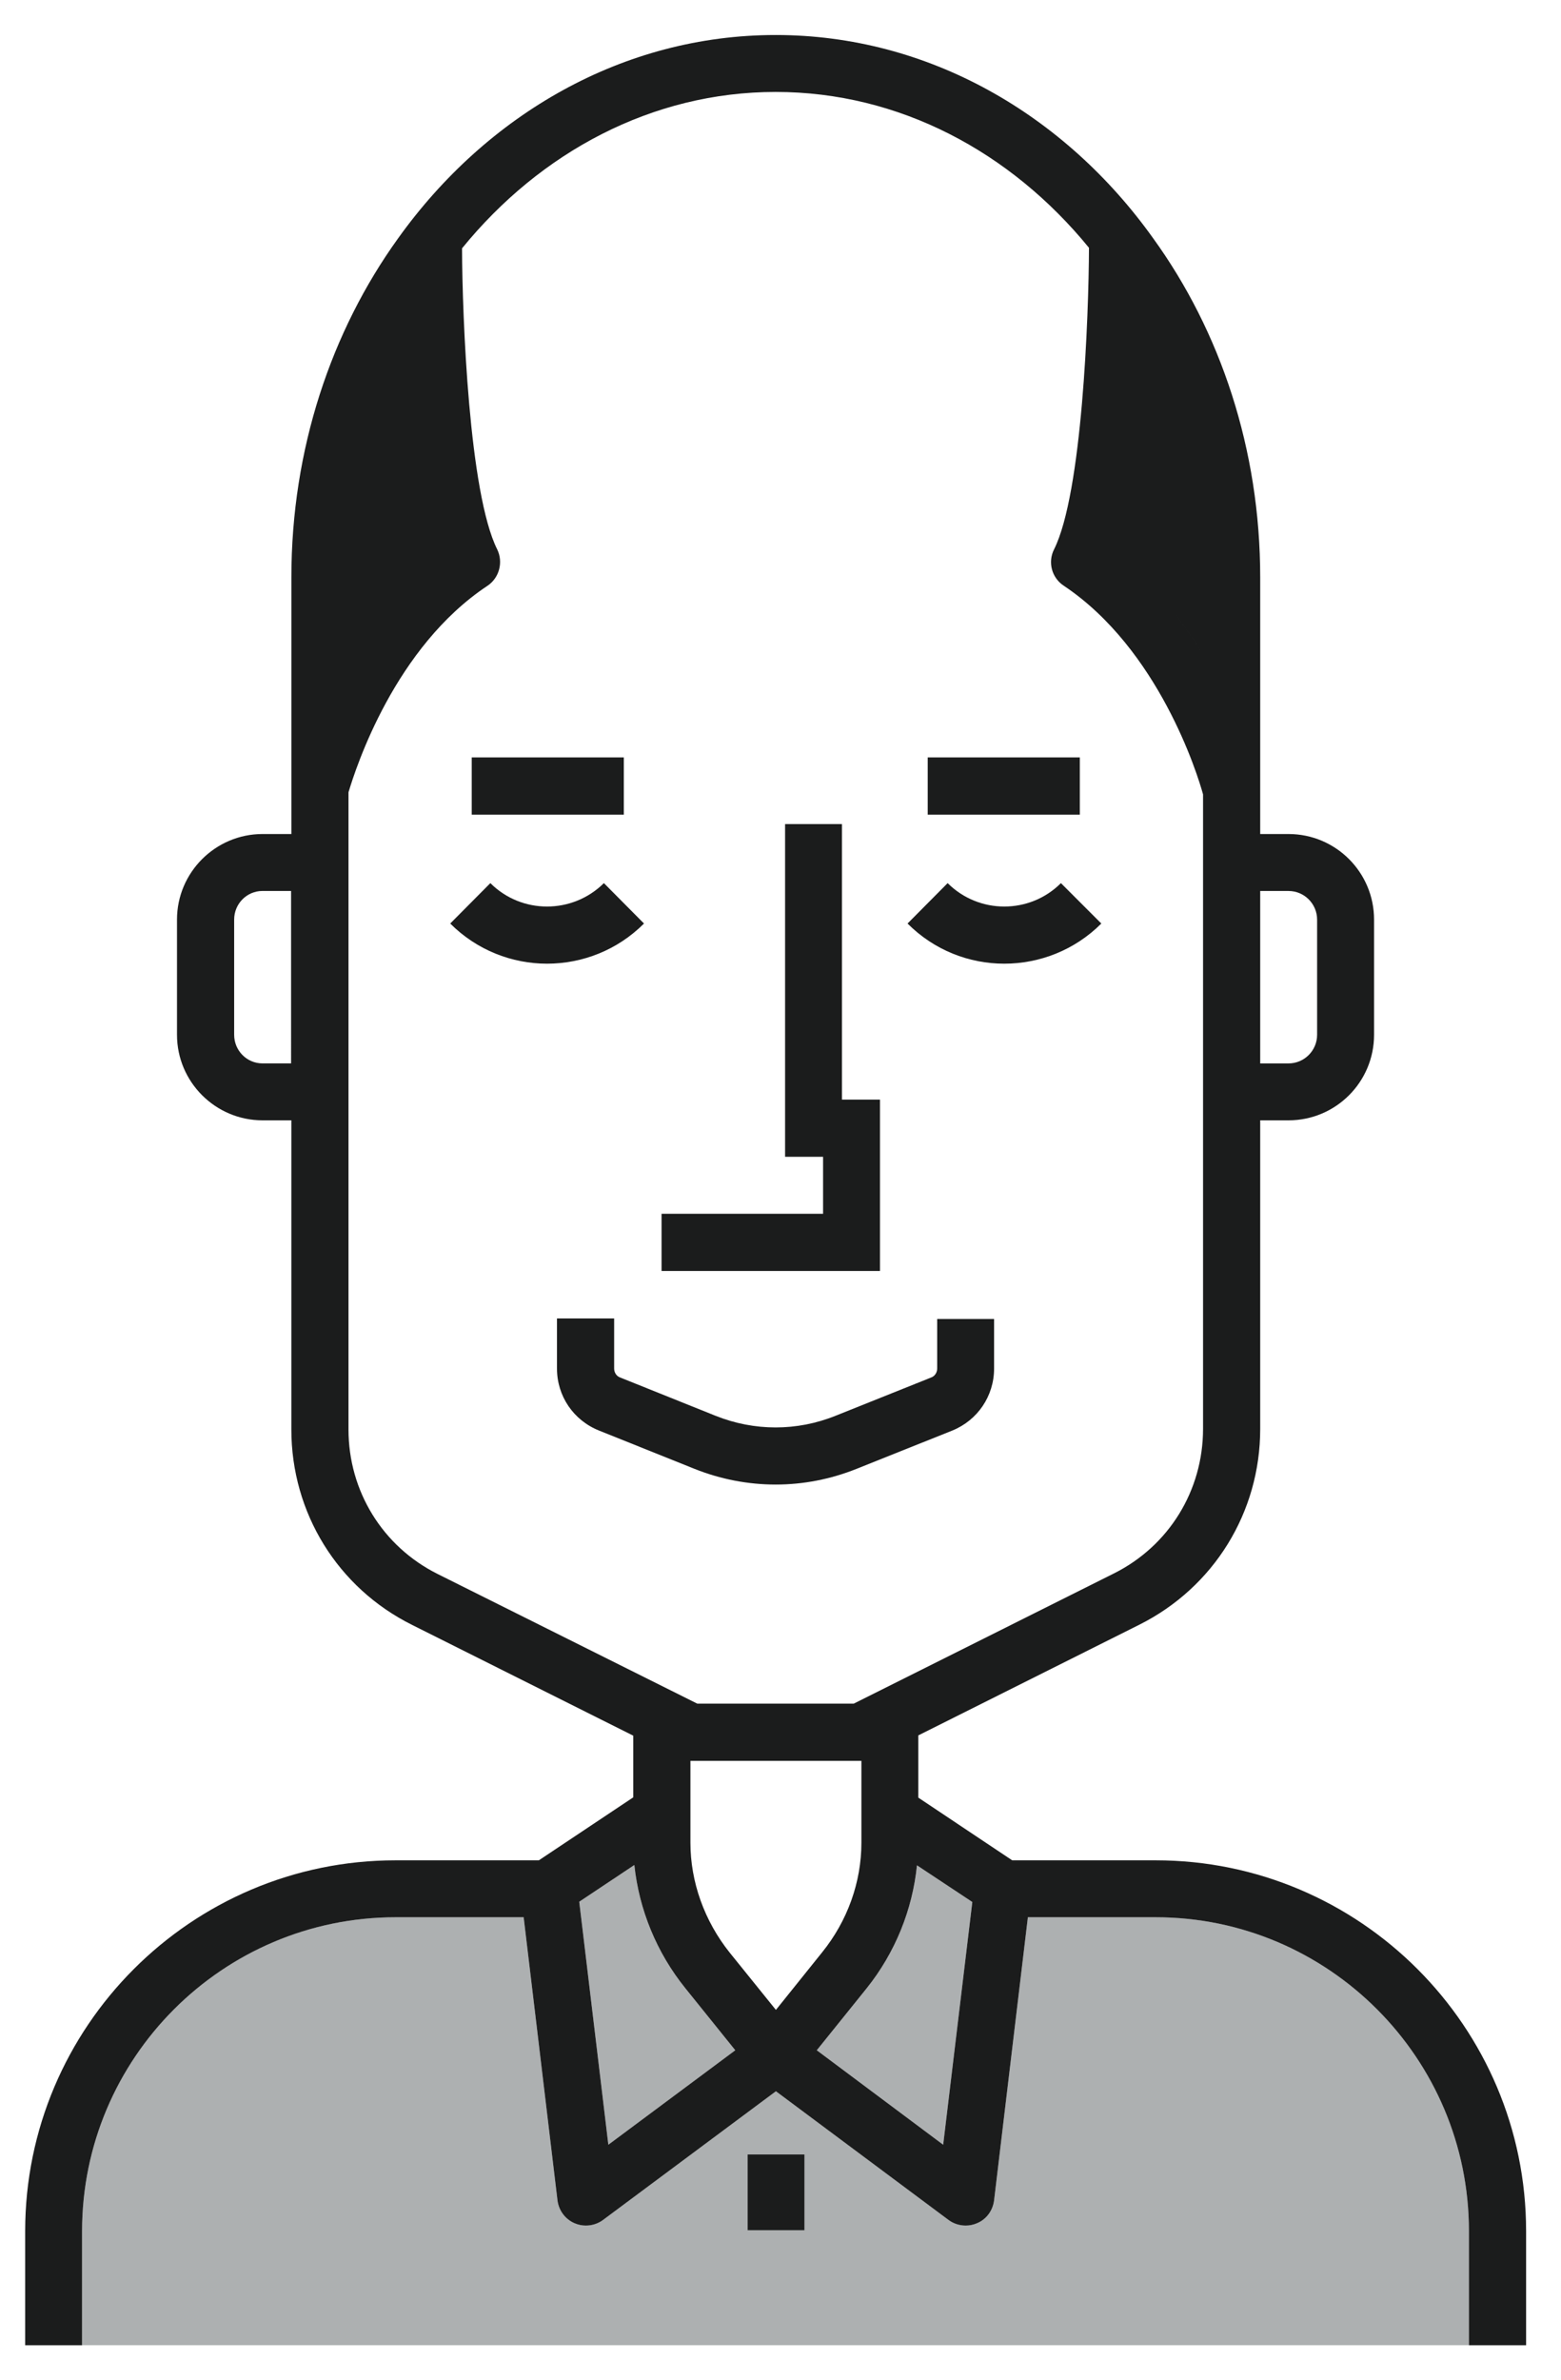 <?xml version="1.0" encoding="utf-8"?>
<!-- Generator: Adobe Illustrator 16.0.0, SVG Export Plug-In . SVG Version: 6.00 Build 0)  -->
<!DOCTYPE svg PUBLIC "-//W3C//DTD SVG 1.1//EN" "http://www.w3.org/Graphics/SVG/1.1/DTD/svg11.dtd">
<svg version="1.1" id="Layer_1" xmlns="http://www.w3.org/2000/svg" xmlns:xlink="http://www.w3.org/1999/xlink" x="0px" y="0px"
	 width="59.53px" height="90.71px" viewBox="0 0 59.53 90.71" enable-background="new 0 0 59.53 90.71" xml:space="preserve">
<path fill="#ADB0B1" d="M56.02,85.025v4.35H3.13v-4.35c0-6.59,5.36-11.961,11.96-11.961h4.88l1.29,10.791
	c0.05,0.389,0.3,0.719,0.65,0.869c0.14,0.061,0.29,0.09,0.43,0.09c0.229,0,0.46-0.07,0.65-0.209l6.6-4.91l6.59,4.91
	c0.189,0.139,0.42,0.209,0.65,0.209c0.139,0,0.289-0.029,0.43-0.09c0.359-0.15,0.6-0.48,0.65-0.869l1.289-10.791h4.871
	C50.66,73.064,56.02,78.436,56.02,85.025z M30.68,84.994v-2.889h-2.17v2.889H30.68z"/>
<path fill="#ADB0B1" d="M37.08,72.484l-1.111,9.25l-4.82-3.6l1.9-2.359c1.09-1.359,1.75-3,1.92-4.689L37.08,72.484z"/>
<path fill="#ADB0B1" d="M26.14,75.775l1.9,2.359l-4.84,3.6l-1.11-9.26l2.101-1.4C24.37,72.775,25.04,74.416,26.14,75.775z"/>
<g>
	<rect x="35.379" y="28.865" fill="#1B1C1C" width="5.801" height="2.181"/>
	<path fill="#1B1C1C" d="M42,35.195l-1.541-1.54c-1.189,1.19-3.129,1.19-4.32,0l-1.529,1.54c1.02,1.021,2.35,1.53,3.689,1.53
		S40.979,36.215,42,35.195z"/>
	<rect x="28.51" y="82.105" fill="#1B1C1C" width="2.17" height="2.889"/>
	<path fill="#1B1C1C" d="M32.67,55.975l3.65-1.459c0.959-0.391,1.59-1.311,1.59-2.361v-1.889h-2.17v1.889
		c0,0.15-0.09,0.291-0.23,0.34l-3.65,1.461c-1.47,0.59-3.089,0.59-4.569,0l-3.641-1.461c-0.14-0.049-0.229-0.189-0.229-0.34v-1.91
		h-2.18v1.91c0,1.051,0.63,1.971,1.6,2.361l3.64,1.459c1,0.4,2.051,0.6,3.101,0.6S31.67,56.375,32.67,55.975z"/>
	<path fill="#1B1C1C" d="M44.07,70.895H38.6l-3.58-2.389v-2.371l8.43-4.219c2.84-1.422,4.609-4.281,4.609-7.461v-11.76h1.08
		c1.801,0,3.262-1.46,3.262-3.26v-4.39c0-1.801-1.461-3.261-3.262-3.261h-1.08v-1.93v-7.85c0-4.881-1.52-9.381-4.08-12.92
		c-3.369-4.721-8.578-7.75-14.398-7.75s-11.021,3.029-14.4,7.75c-2.55,3.539-4.069,8.039-4.069,12.92v7.85v1.93H10.01
		c-1.79,0-3.26,1.46-3.26,3.261v4.39c0,1.8,1.47,3.26,3.26,3.26h1.101v11.78c0,3.18,1.77,6.041,4.609,7.451l8.43,4.219v2.35
		l-3.6,2.4h-5.46c-7.79,0-14.13,6.34-14.13,14.131v4.35h0.01h2.16v-4.35c0-6.59,5.36-11.961,11.96-11.961h4.88l1.29,10.791
		c0.05,0.389,0.3,0.719,0.65,0.869c0.14,0.061,0.29,0.09,0.43,0.09c0.23,0,0.46-0.07,0.65-0.209l6.6-4.91l6.59,4.91
		c0.189,0.139,0.42,0.209,0.65,0.209c0.139,0,0.289-0.029,0.43-0.09c0.359-0.15,0.6-0.48,0.65-0.869l1.289-10.791h4.871
		c6.59,0,11.949,5.371,11.949,11.961v4.35h2.18v-4.35C58.199,77.234,51.859,70.895,44.07,70.895z M48.059,33.955h1.08
		c0.602,0,1.09,0.49,1.09,1.091v4.39c0,0.6-0.488,1.09-1.09,1.09h-1.08V33.955z M11.101,40.525H10.01c-0.6,0-1.08-0.49-1.08-1.09
		v-4.39c0-0.601,0.48-1.091,1.08-1.091h1.091V40.525z M45.879,24.945c-0.83-1.359-1.939-2.77-3.389-3.91
		C43.939,22.175,45.049,23.585,45.879,24.945z M16.69,59.984c-2.101-1.049-3.4-3.16-3.4-5.51v-22.69v-1.59
		c0.29-0.97,1.77-5.53,5.3-7.87c0.45-0.3,0.61-0.899,0.37-1.39c-1.07-2.14-1.33-8.82-1.34-11.47c2.98-3.66,7.24-5.96,11.96-5.96
		c4.719,0,8.969,2.29,11.949,5.939c-0.01,2.63-0.26,9.351-1.33,11.49c-0.25,0.49-0.09,1.09,0.371,1.39
		c3.619,2.42,5.1,7.181,5.309,7.95v1.51v10.91v11.76c0,2.35-1.299,4.461-3.4,5.51l-9.92,4.961H26.59L16.69,59.984z M23.2,81.734
		l-1.11-9.26l2.101-1.4c0.18,1.701,0.85,3.342,1.949,4.701l1.9,2.359L23.2,81.734z M27.83,74.416c-0.97-1.211-1.5-2.701-1.5-4.191
		v-3.119h6.52v3.119c0,1.5-0.529,2.98-1.5,4.18l-1.76,2.191L27.83,74.416z M35.969,81.734l-4.82-3.6l1.9-2.359
		c1.09-1.359,1.75-3,1.92-4.689l2.111,1.398L35.969,81.734z"/>
	<path fill="#1B1C1C" d="M23.03,33.655c-1.2,1.19-3.141,1.19-4.33,0l-1.53,1.54c1.021,1.021,2.36,1.53,3.69,1.53
		c1.34,0,2.68-0.51,3.699-1.53L23.03,33.655z"/>
	<polygon fill="#1B1C1C" points="33.559,41.905 32.109,41.905 32.109,31.405 29.94,31.405 29.94,44.085 31.389,44.085 
		31.389,46.256 25.229,46.256 25.229,48.436 33.559,48.436 	"/>
	<rect x="17.99" y="28.865" fill="#1B1C1C" width="5.8" height="2.181"/>
</g>
</svg>
